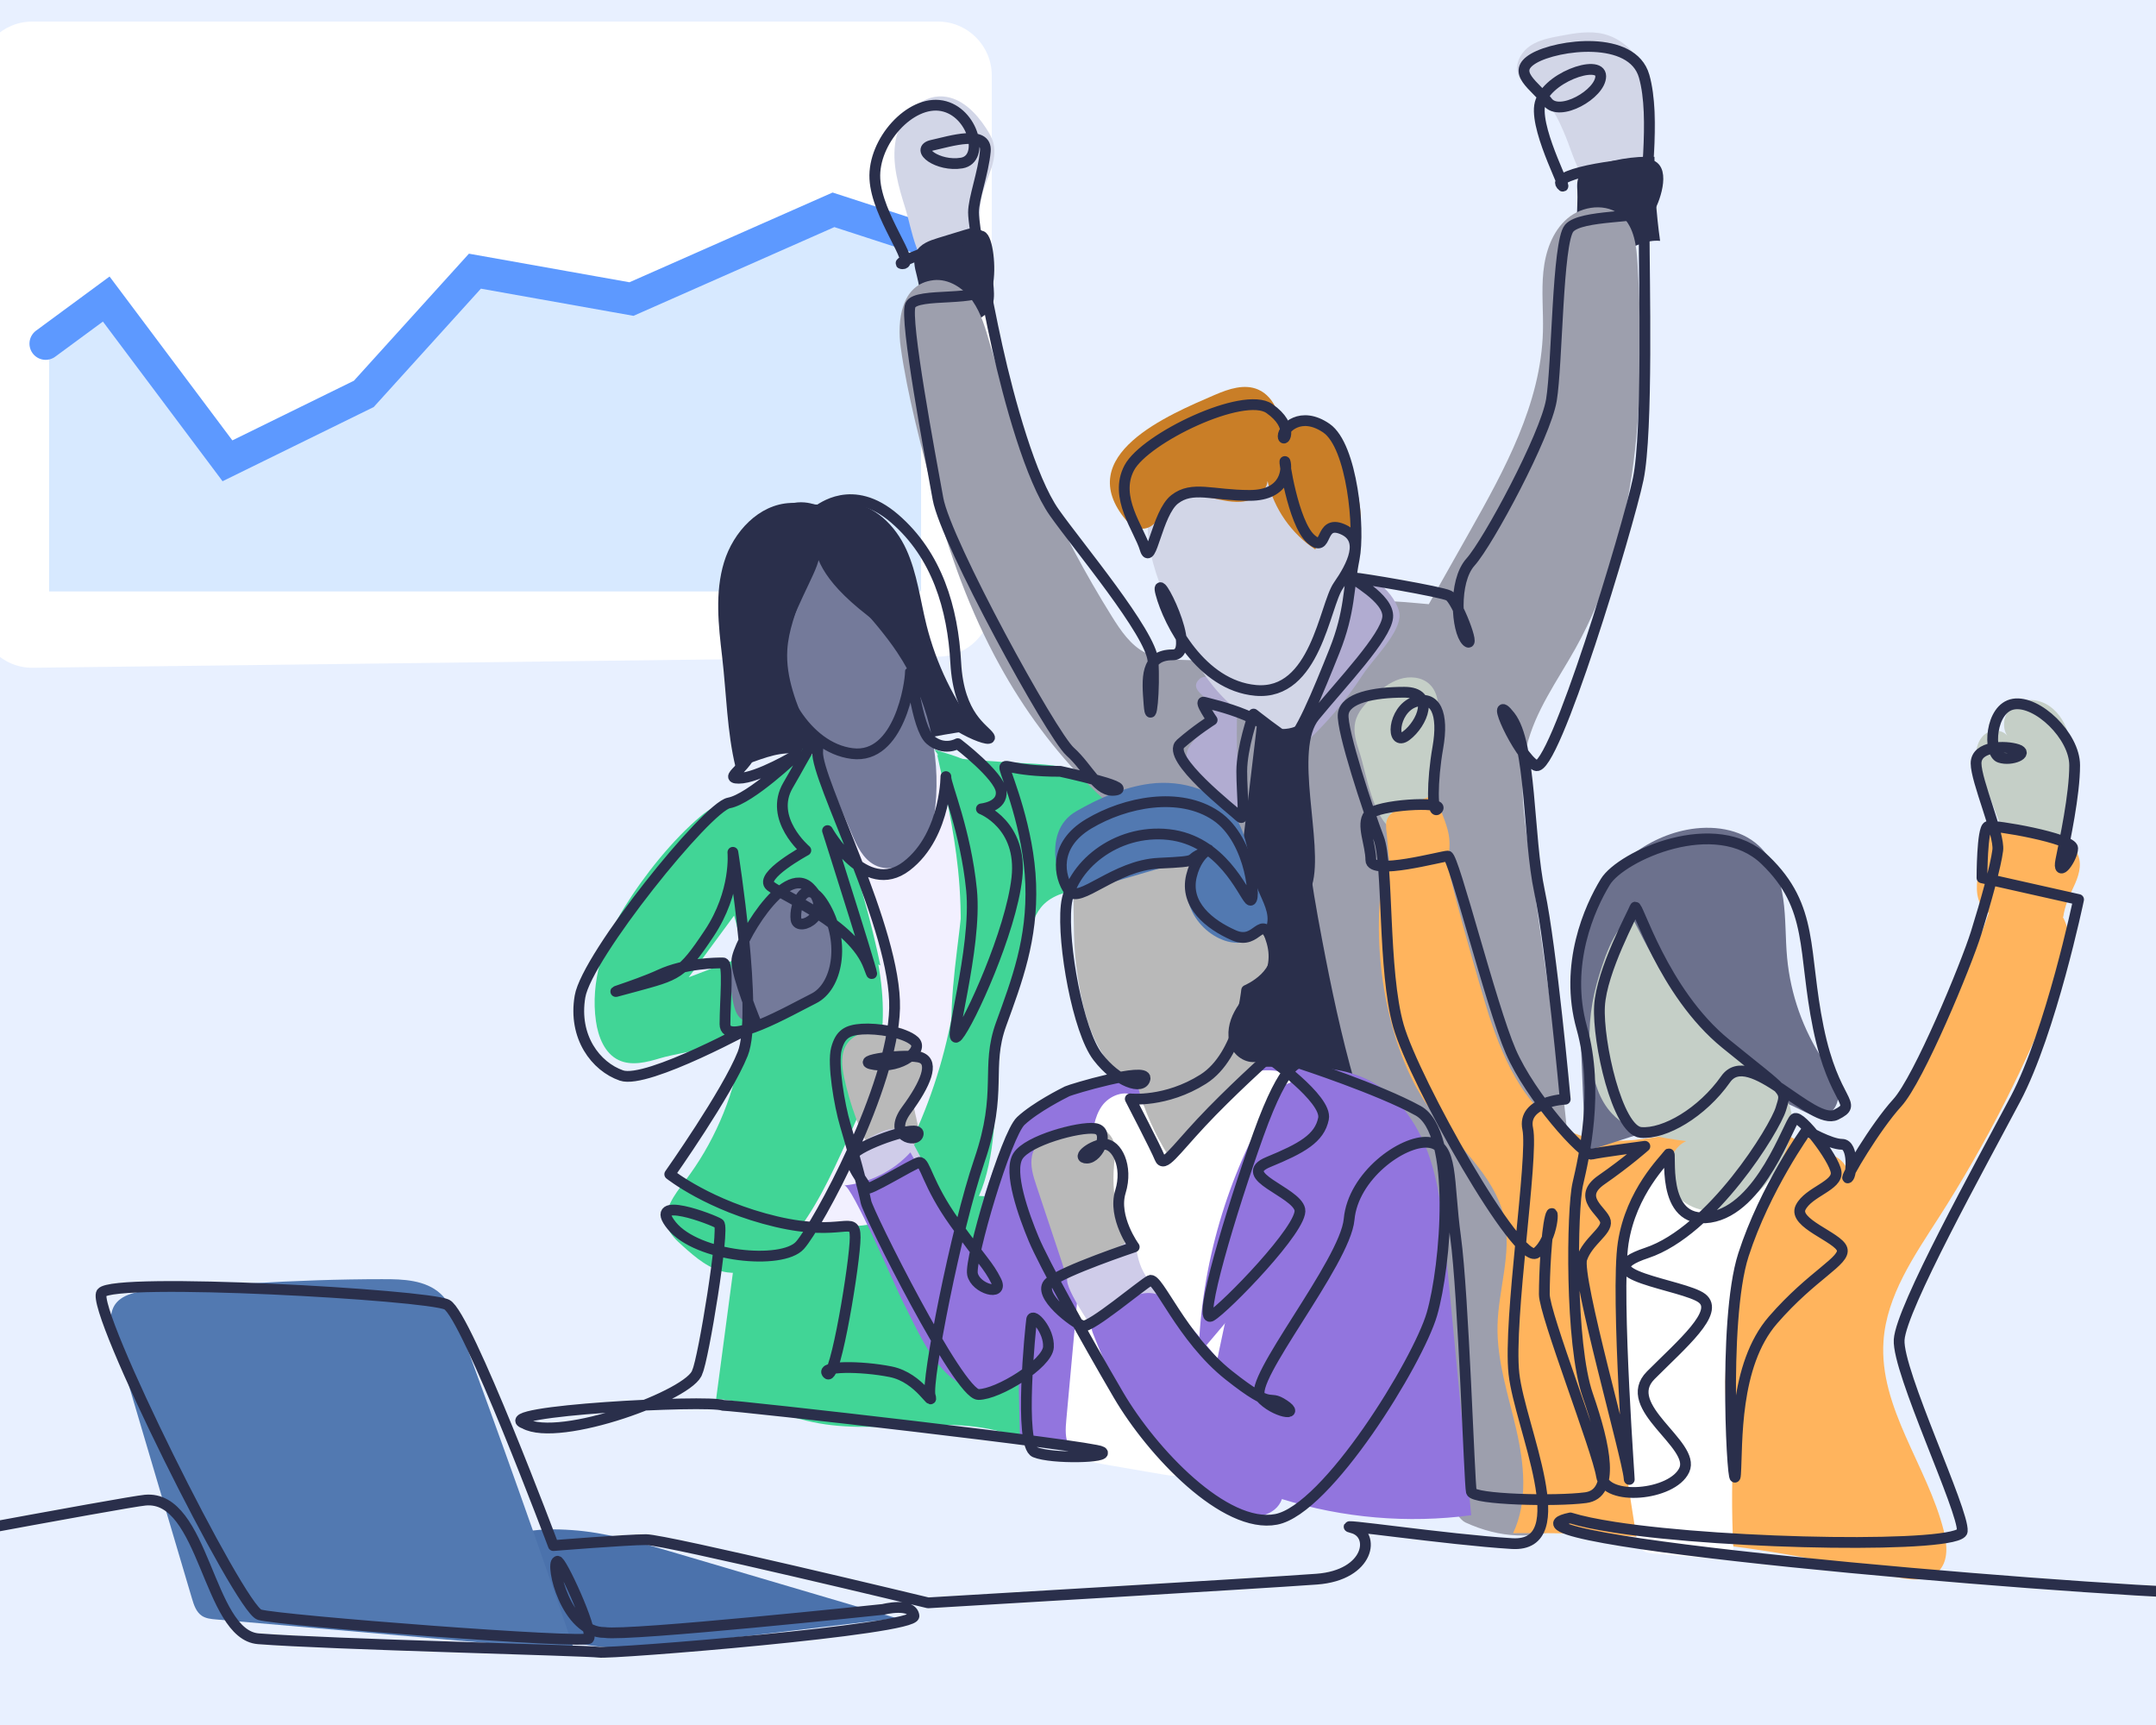 <svg width="200" height="160" viewBox="0 0 200 160" fill="none" xmlns="http://www.w3.org/2000/svg">
<g clip-path="url(#clip0_12335_52879)">
<rect width="200" height="160" fill="#E8F0FF"/>
<g filter="url(#filter0_d_12335_52879)">
<path d="M0 5C0 2.239 2.239 0 5 0H89C91.761 0 94 2.239 94 5V53.907C94 56.645 91.799 58.873 89.061 58.907L5.061 59.938C2.276 59.972 0 57.724 0 54.938V5Z" fill="white"/>
<path d="M6.558 52.857V29.708L12.185 25.593L22.969 40.511L36.098 34.338L46.648 23.278L61.184 25.593L80.174 17.619L87.442 20.191V52.857H6.558Z" fill="#D7E9FF"/>
<path d="M6.234 29.877L11.856 25.738L23.1 40.742L35.749 34.534L46.055 23.152L60.578 25.738L79.318 17.461L87.282 20.048" stroke="#5D99FF" stroke-width="3" stroke-linecap="round"/>
</g>
<path d="M66.989 60.917C66.645 57.992 66.308 54.968 67.164 52.151C68.02 49.334 70.403 46.76 73.343 46.652C74.233 46.619 75.117 46.809 76.007 46.802C76.905 46.796 77.797 46.59 78.693 46.641C81.108 46.778 83.071 48.764 84.075 50.968C85.079 53.172 85.359 55.625 85.945 57.975C86.843 61.566 88.488 64.968 90.743 67.9C90.401 67.457 84.936 68.69 84.159 68.796C81.863 69.108 79.567 69.462 77.264 69.734C75.822 69.904 74.412 69.795 72.974 69.881C71.277 69.983 69.845 70.792 68.239 71.171C67.44 67.908 67.383 64.266 66.989 60.918V60.917Z" fill="#2A2F4B"/>
<path d="M70.798 110.213C70.368 110.198 69.91 110.19 69.544 110.418C68.995 110.758 68.859 111.482 68.774 112.122C67.993 117.999 67.212 123.874 66.432 129.751C69.699 129.964 72.748 131.445 75.972 132.019C82.291 133.143 89.228 130.796 94.996 133.616C94.404 128.009 94.914 122.288 96.488 116.876C96.972 115.212 97.45 113.133 96.16 111.977C95.517 111.4 94.605 111.255 93.748 111.153C89.785 110.676 85.869 111.021 81.921 110.765C78.221 110.526 74.514 110.342 70.798 110.214V110.213Z" fill="#41D596"/>
<path d="M86.903 108.316C86.242 109.703 85.483 111.095 84.292 112.066C82.151 113.811 79.13 113.826 76.37 113.757C75.691 113.741 74.955 113.705 74.425 113.278C73.761 112.744 73.643 111.742 73.9 110.929C74.156 110.115 74.709 109.436 75.217 108.751C80.927 101.049 81.773 90.032 77.306 81.547C76.536 80.083 75.638 78.365 76.851 76.88C77.728 75.808 79.454 75.125 80.719 74.63C81.779 74.217 82.859 73.913 83.872 73.382C85.377 72.594 86.711 71.223 88.408 70.889C90.614 75.062 91.226 80.813 91.443 85.466C91.675 90.46 91.14 95.492 89.845 100.322C89.109 103.069 88.127 105.749 86.903 108.315V108.316Z" fill="#F2F0FF"/>
<path d="M57.91 84.175C55.968 87.322 54.758 91.064 55.283 94.725C55.488 96.16 56.081 97.703 57.388 98.327C58.587 98.899 60.002 98.526 61.275 98.144C63.323 97.529 68.559 97.032 69.412 95.068C70.084 93.517 69.188 90.433 68.726 88.806C67.948 89.093 64.668 90.36 63.89 90.647C65.292 88.74 66.694 86.833 68.096 84.926C70.542 93.245 68.788 102.689 63.518 109.571C62.562 110.82 61.428 112.313 61.934 113.804C62.177 114.521 62.763 115.058 63.326 115.563C64.539 116.652 65.854 117.788 67.467 118.018C69.763 118.345 71.887 116.732 73.374 114.95C75.602 112.28 77.074 109.074 78.52 105.909C79.796 103.118 81.083 100.287 81.613 97.264C82.751 90.761 80.287 84.226 77.865 78.085C76.728 75.197 75.589 72.31 74.452 69.423C74.657 69.943 70.32 72.705 69.796 73.031C68.294 73.963 66.41 74.517 65.059 75.652C62.368 77.911 59.749 81.196 57.911 84.175L57.91 84.175Z" fill="#41D596"/>
<path d="M74.397 78.748C74.473 79.459 73.721 79.956 73.053 80.208C72.386 80.459 71.594 80.74 71.392 81.425C71.189 82.109 71.703 82.782 72.2 83.294C74.858 86.026 78.111 88.174 81.666 89.545C80.94 86.078 80.019 82.651 78.909 79.288C77.86 76.109 76.825 72.299 75.007 69.483C73.87 70.578 71.909 72.401 71.684 74.08C71.44 75.899 72.733 78.056 74.396 78.748H74.397Z" fill="#41D596"/>
<path d="M96.079 70.851C98.235 71.008 100.581 71.247 102.137 72.749C103.684 74.243 104.036 76.611 104.032 78.668C104.029 80.687 102.86 81.709 100.921 82.238C99.489 82.629 97.897 82.826 96.837 83.867C96.017 84.671 95.678 85.833 95.37 86.94C94.445 90.27 93.182 93.75 92.74 97.174C92.205 101.317 92.554 105.608 91.31 109.596C90.752 111.384 89.8 113.161 88.19 114.118C86.579 115.075 84.211 114.906 83.141 113.368C82.488 112.428 82.428 111.179 82.694 110.066C82.96 108.953 83.519 107.937 84.034 106.915C88.108 98.847 89.808 89.597 88.868 80.606C88.493 77.021 87.711 73.494 86.931 69.975C87.027 70.412 95.468 70.806 96.081 70.851H96.079Z" fill="#41D596"/>
<path d="M93.204 78.308C94.832 80.405 94.323 83.394 93.735 85.984C92.82 90.009 91.675 94.394 88.326 96.799C87.993 92.165 88.984 87.55 89.348 82.918C89.713 78.286 89.356 73.325 86.685 69.525C88.804 70.228 90.4 70.414 91.415 72.452C92.141 73.908 91.703 74.068 91.661 75.524C91.626 76.735 92.51 77.415 93.203 78.308H93.204Z" fill="#41D596"/>
<path d="M73.034 60.291C72.878 62.857 73.905 65.33 74.91 67.695C76.271 70.895 77.633 74.095 78.994 77.295C79.481 78.44 80.048 79.673 81.155 80.237C82.525 80.936 84.289 80.288 85.272 79.105C86.256 77.922 86.609 76.339 86.767 74.808C87.282 69.822 86.005 64.669 83.219 60.502C82.165 58.923 80.909 57.499 79.683 56.055C78.858 55.083 77.447 52.346 76.26 51.938C74.711 51.405 74.753 53.955 74.391 55.067C73.835 56.778 73.143 58.474 73.033 60.29L73.034 60.291Z" fill="#747A9A"/>
<path d="M84.008 19.402C83.354 17.319 82.694 15.133 83.09 12.987C83.487 10.84 85.319 8.789 87.495 8.95C89.202 9.076 90.54 10.462 91.477 11.896C91.757 12.326 92.022 12.775 92.151 13.272C92.594 14.966 91.408 16.615 91.046 18.328C90.81 19.45 90.933 20.613 90.891 21.759C90.82 23.676 89.539 26.489 87.12 25.607C85.037 24.848 84.564 21.174 84.008 19.402Z" fill="#D2D6E7"/>
<path d="M145.033 12.175C144.611 11.213 144.171 10.226 143.424 9.488C142.475 8.551 140.998 7.936 140.762 6.623C140.593 5.684 141.194 4.742 141.993 4.221C142.791 3.7 143.755 3.513 144.692 3.336C146.047 3.08 147.453 2.826 148.79 3.16C150.859 3.678 152.376 5.554 153.031 7.586C153.686 9.618 153.618 11.805 153.49 13.937C153.434 14.858 153.352 15.83 152.823 16.586C152.238 17.424 151.192 17.842 150.173 17.907C146.568 18.14 146.252 14.95 145.034 12.176L145.033 12.175Z" fill="#D2D6E7"/>
<path d="M85.035 25.519C84.845 24.807 84.661 24.019 84.99 23.359C85.358 22.622 86.227 22.315 87.014 22.074C87.831 21.824 88.648 21.573 89.466 21.324C89.958 21.173 90.526 21.033 90.955 21.315C91.32 21.555 91.452 22.018 91.548 22.444C91.865 23.851 92.077 25.283 92.182 26.722C92.229 27.381 92.243 28.089 91.892 28.649C91.195 29.76 88.384 30.809 87.133 30.27C85.578 29.601 85.412 26.924 85.035 25.519Z" fill="#2A2F4B"/>
<path d="M146.322 17.702C146.292 17.206 146.271 16.669 146.547 16.256C146.788 15.894 147.207 15.7 147.611 15.542C149.472 14.817 151.481 14.474 153.476 14.543C153.459 17.15 153.634 19.759 153.997 22.341C152.708 22.215 151.503 22.904 150.316 23.421C149.239 23.89 147.307 24.471 146.652 23.252C146.009 22.054 146.406 19.087 146.322 17.701V17.702Z" fill="#2A2F4B"/>
<path d="M126.321 65.447C128.461 78.23 130.601 91.015 132.742 103.798C132.801 104.15 132.853 104.537 132.668 104.842C132.347 105.368 131.575 105.303 130.973 105.172C126.205 104.131 121.438 103.089 116.671 102.048C115.528 101.799 114.291 101.493 113.567 100.573C112.985 99.833 112.858 98.844 112.763 97.906C112.034 90.656 112.048 83.332 112.801 76.085C113.072 73.479 112.879 68.551 114.616 66.433C115.936 64.824 118.605 65.15 120.34 64.185C121.588 63.49 122.607 61.907 124.229 62.242C125.719 62.549 126.105 64.154 126.321 65.447Z" fill="#2A2F4B"/>
<path d="M86.588 25.987C88.013 25.825 89.387 26.727 90.21 27.902C91.034 29.076 91.42 30.493 91.821 31.872C94.413 40.78 98.237 49.328 103.152 57.194C103.97 58.503 104.88 59.851 106.255 60.55C107.83 61.352 109.699 61.152 111.461 61.276C113.46 61.416 115.673 62.216 116.422 64.077C116.84 65.117 116.714 66.285 116.582 67.398C116.104 71.416 115.626 75.433 115.148 79.45C115.08 80.017 114.979 80.647 114.525 80.994C113.93 81.448 113.079 81.174 112.399 80.862C103.943 76.988 97.231 69.87 92.741 61.717C89.992 56.727 88.023 51.338 86.604 45.828C85.469 41.417 84.181 36.707 83.551 32.196C83.221 29.84 83.551 26.334 86.588 25.989V25.987Z" fill="#9D9FAD"/>
<path d="M132.541 56.042C133.791 53.826 135.04 51.609 136.289 49.394C139.575 43.566 142.949 37.435 143.129 30.746C143.179 28.9 142.982 27.046 143.168 25.209C143.353 23.371 143.985 21.483 145.383 20.278C146.78 19.072 149.07 18.797 150.441 20.033C151.615 21.09 151.807 22.834 151.903 24.413C152.649 36.629 152.105 49.471 146.141 60.154C144.485 63.121 142.405 65.94 141.62 69.248C140.902 72.272 141.334 75.437 141.769 78.514C142.801 85.815 143.834 93.115 144.866 100.416C145.423 104.361 149.034 139.997 145.374 141.562C142.392 142.836 139.113 142.675 135.95 141.219C132.155 139.471 126.842 104.497 125.687 100.477C124.423 96.081 123.484 91.599 122.632 87.104C121.611 81.718 120.712 76.257 120.984 70.781C121.18 66.832 122.018 62.862 123.771 59.301C124.419 57.985 125.051 56.333 126.573 55.972C128.35 55.55 130.737 55.901 132.542 56.041L132.541 56.042Z" fill="#9D9FAD"/>
<path d="M120.661 69.302C121.383 68.654 121.817 66.661 122.17 65.757C122.672 64.469 123.133 63.163 123.55 61.845C123.968 60.526 124.342 59.194 124.672 57.85C124.858 57.095 125.005 54.271 125.559 53.832C127.18 52.544 130 55.748 129.826 57.263C129.627 58.993 127.356 61.142 126.428 62.568C124.811 65.051 122.869 67.325 120.661 69.302Z" fill="#B1ACD1"/>
<path d="M112.481 65.64C112.744 66.471 112.136 67.311 111.509 67.916C110.883 68.521 110.149 69.157 110.074 70.025C109.983 71.094 110.924 71.936 111.776 72.586L115.519 75.447C114.544 71.583 114.688 67.536 114.839 63.554C114.868 62.754 111.804 62.493 111.307 62.943C110.136 64.006 112.157 64.612 112.481 65.641V65.64Z" fill="#B1ACD1"/>
<path d="M121.391 44.425C121.655 45.406 122.072 46.441 122.952 46.947C123.576 47.306 124.361 47.348 124.934 47.787C125.877 48.51 125.831 49.925 125.667 51.103C125.077 55.323 124.133 59.494 122.849 63.557C122.388 65.014 121.769 66.594 120.406 67.283C118.951 68.018 117.166 67.45 115.787 66.579C111.734 64.022 109.685 59.303 107.865 54.867C106.135 50.648 104.909 44.122 111.145 44.008C113.376 43.967 115.371 43.778 116.969 42.047C119.28 39.545 120.684 41.8 121.391 44.427V44.425Z" fill="#D2D6E7"/>
<path d="M112.721 36.614C113.991 36.065 115.452 35.579 116.718 36.135C118.317 36.837 118.827 38.815 119.143 40.534C119.585 39.585 120.859 39.255 121.85 39.589C122.842 39.923 123.586 40.753 124.168 41.624C125.701 43.917 126.432 46.738 126.203 49.488C124.761 48.593 122.578 49.357 122.009 50.958C119.803 49.511 118.184 47.191 117.585 44.618C117.447 45.736 116.256 46.455 115.134 46.541C114.012 46.627 112.913 46.26 111.803 46.073C110.694 45.886 109.441 45.919 108.594 46.66C107.766 47.386 107.406 48.716 106.34 48.994C105.66 49.17 104.933 48.806 104.479 48.269C99.368 42.217 108.421 38.471 112.719 36.613L112.721 36.614Z" fill="#C97E27"/>
<path d="M78.308 99.955C78.077 98.894 77.961 97.693 78.584 96.804C79.257 95.841 80.545 95.579 81.705 95.393C82.469 95.27 83.3 95.159 83.979 95.531C84.658 95.903 84.975 96.979 84.364 97.454C85.318 97.075 86.51 98.025 86.354 99.041C86.207 100.003 85.178 100.591 84.858 101.509C84.452 102.671 85.288 103.923 85.156 105.146C84.963 106.922 82.545 109.022 81.224 107.261C79.802 105.364 78.804 102.238 78.308 99.955Z" fill="#B9B9B9"/>
<path d="M79.853 108.672C79.577 108.224 79.291 107.74 79.312 107.215C79.352 106.266 80.321 105.672 81.17 105.253C82.005 104.84 83.025 104.432 83.818 104.92C84.232 105.174 84.479 105.622 84.709 106.049C85.586 107.683 86.464 109.317 87.341 110.95C87.591 111.416 87.847 111.9 87.887 112.428C87.948 113.262 87.443 114.056 86.779 114.563C83.293 117.221 81.338 111.081 79.852 108.672H79.853Z" fill="#CFCCE9"/>
<path d="M78.319 109.955C80.645 109.73 82.875 108.615 84.452 106.888C86.07 109.872 88.021 112.674 90.259 115.225C91.339 110.301 92.739 104.89 96.93 102.097C98.736 100.892 100.886 100.32 103.021 99.925C108.283 98.952 113.669 98.946 119.019 98.943C121.681 98.941 124.45 98.964 126.844 100.128C129.548 101.443 131.423 104.083 132.46 106.908C133.496 109.733 133.794 112.766 134.083 115.763C134.881 124.023 135.679 132.283 136.477 140.543C130.608 141.323 124.57 140.807 118.917 139.043C118.373 140.623 116.206 141.036 114.657 140.411C113.109 139.785 111.958 138.478 110.639 137.452C106.234 134.025 100.199 133.872 94.621 133.867C94.572 131.623 94.525 129.377 94.476 127.133C93.506 129.162 90.47 129.35 88.624 128.066C86.356 126.487 84.925 123.02 83.684 120.602C83.143 119.548 79.004 109.889 78.32 109.955H78.319Z" fill="#9275DE"/>
<path d="M114.242 100.142C115.983 99.228 118.154 98.907 119.907 99.798C116.228 110.946 113.402 122.376 111.463 133.955C111.293 134.971 111.039 136.125 110.141 136.629C109.462 137.011 108.623 136.889 107.855 136.757C106.059 136.448 104.262 136.139 102.466 135.83C101.224 135.616 99.821 135.294 99.2 134.196C98.773 133.442 98.84 132.518 98.919 131.656C99.699 123.139 100.478 114.622 101.258 106.105C101.37 104.885 101.504 103.603 102.206 102.602C102.91 101.6 104.387 101.032 105.393 101.727C106.726 102.649 107.039 105.717 109.28 104.531C110.053 104.121 110.665 102.953 111.292 102.344C112.17 101.493 113.157 100.712 114.242 100.141V100.142Z" fill="white"/>
<path d="M121.654 112.439C121.515 113.412 120.854 114.218 120.219 114.968L111.182 125.638C111.432 117.318 113.841 109.072 118.113 101.93C118.457 101.353 118.855 100.748 119.479 100.499C120.332 100.16 121.335 100.636 121.892 101.366C122.448 102.096 122.662 103.025 122.862 103.922L118.271 107.09C117.776 107.431 117.236 107.849 117.178 108.448C116.936 110.96 122.155 108.911 121.653 112.439H121.654Z" fill="#9275DE"/>
<path d="M96.144 109.985C95.845 109.087 95.543 108.138 95.735 107.212C95.929 106.279 96.62 105.499 97.454 105.04C98.288 104.581 99.255 104.412 100.206 104.38C101.322 104.341 102.61 104.587 103.158 105.56C103.565 106.284 103.429 107.175 103.351 108.001C103.194 109.692 103.342 111.412 103.786 113.051C104.095 114.188 104.549 115.329 104.436 116.502C104.328 117.619 103.672 118.67 102.717 119.257C101.993 119.702 100.591 120.089 99.77 119.656C98.922 119.208 98.806 117.977 98.507 117.081C97.72 114.715 96.932 112.349 96.143 109.983L96.144 109.985Z" fill="#B9B9B9"/>
<path d="M99.097 118.517L104.191 115.405C104.339 115.315 104.494 115.222 104.666 115.213C105.214 115.184 105.42 115.903 105.526 116.443C105.736 117.51 106.266 118.511 107.028 119.285C107.405 119.669 107.862 120.038 107.967 120.566C108.133 121.392 107.371 122.085 106.691 122.584C105.911 123.156 104.64 124.546 103.715 124.768C102.774 124.993 102.288 124.3 101.625 123.537C101.264 123.121 98.422 118.935 99.096 118.518L99.097 118.517Z" fill="#CFCCE9"/>
<path d="M107.431 120.089C108.179 120.364 108.728 120.999 109.243 121.61C111.801 124.645 114.36 127.679 116.918 130.714C117.418 131.307 117.928 131.915 118.206 132.64C118.983 134.663 117.585 137.083 115.564 137.858C113.542 138.634 111.189 138.018 109.434 136.75C107.679 135.482 106.424 133.645 105.32 131.782C103.796 129.209 102.485 126.509 101.405 123.72C101.309 123.472 101.213 123.2 101.291 122.945C101.494 122.279 102.251 122.52 102.709 122.281C103.391 121.923 103.296 121.68 103.747 121.224C104.642 120.318 106.11 119.6 107.43 120.088L107.431 120.089Z" fill="#9275DE"/>
<path d="M100.453 93.124C101.155 96.154 102.594 99.398 105.487 100.529C106.11 102.927 107.116 105.225 108.455 107.308C110.92 104.003 113.781 100.996 116.957 98.37C115.985 98.802 114.768 98.218 114.274 97.273C113.78 96.329 113.901 95.159 114.336 94.186C114.772 93.214 115.485 92.398 116.188 91.6C117.398 90.946 117.858 89.368 117.622 88.012C117.387 86.656 116.606 85.466 115.843 84.322C114.4 82.156 112.879 79.915 110.632 78.606C107.899 77.014 102.538 76.908 100.413 79.76C99.348 81.19 99.611 84.142 99.614 85.84C99.62 88.289 99.9 90.739 100.454 93.125L100.453 93.124Z" fill="#B9B9B9"/>
<path d="M106.634 72.696C109.675 72.291 113.115 73.31 114.697 75.941C115.898 77.936 115.839 80.445 116.722 82.6C117.146 83.634 117.802 84.708 117.515 85.789C117.114 87.3 115.084 87.757 113.609 87.246C112.146 86.738 110.933 85.551 110.393 84.098C109.852 82.645 109.995 80.953 110.77 79.61C107.771 80.487 104.772 81.363 101.773 82.239C101.256 82.391 100.723 82.543 100.187 82.484C98.99 82.352 98.13 81.167 97.958 79.975C97.674 78.002 98.164 76.203 99.852 75.238C101.937 74.044 104.237 73.016 106.635 72.696H106.634Z" fill="#5279B1"/>
<path d="M126.109 69.769C125.811 68.863 125.509 67.902 125.718 66.972C125.934 66.013 126.655 65.258 127.381 64.596C128.112 63.928 128.905 63.286 129.849 62.986C130.792 62.686 131.921 62.793 132.631 63.483C133.5 64.326 133.49 65.7 133.422 66.91C133.3 69.057 133.178 71.203 133.056 73.35C132.95 75.218 131.776 78.482 129.292 77.043C127.303 75.891 126.758 71.74 126.109 69.77V69.769Z" fill="#C5CFC7"/>
<path d="M128.632 77.257C128.572 76.797 128.516 76.306 128.722 75.891C128.974 75.383 129.543 75.131 130.068 74.919C131.088 74.504 132.109 74.09 133.129 73.677C133.467 74.794 133.991 75.851 134.294 76.979C134.875 79.129 133.995 82.024 131.594 82.712C128.665 83.552 128.864 79.047 128.631 77.258L128.632 77.257Z" fill="#FFB45D"/>
<path d="M184.033 72.548C183.712 71.809 183.387 71.054 183.324 70.251C183.262 69.447 183.509 68.574 184.149 68.086C184.789 67.598 185.851 67.663 186.279 68.346C185.604 67.488 185.885 66.107 186.749 65.441C187.613 64.775 188.881 64.79 189.835 65.318C190.788 65.845 191.447 66.809 191.796 67.843C192.145 68.876 192.216 69.982 192.225 71.073C192.246 73.739 191.915 76.406 191.241 78.984C191.14 79.372 191.002 79.796 190.654 79.994C189.372 80.72 186.831 79.485 186.297 78.309C185.465 76.474 184.847 74.427 184.033 72.548Z" fill="#C5CFC7"/>
<path d="M184.346 77.819C184.442 77.419 184.57 76.976 184.927 76.775C185.197 76.623 185.528 76.653 185.834 76.692C187.128 76.853 188.413 77.081 189.683 77.377C190.935 77.669 192.34 78.171 192.794 79.376C193.147 80.312 192.788 81.359 192.358 82.263C191.921 83.183 191.542 84.043 191.394 85.049C189.7 85.242 186.19 85.667 184.617 84.771C182.287 83.445 183.881 79.754 184.346 77.819H184.346Z" fill="#FFB45D"/>
<path d="M138.127 94.193C139.581 98.604 141.718 103.381 146.025 105.109C149.608 106.546 153.629 105.438 157.431 104.774C161.233 104.111 165.733 104.159 168.225 107.11C169.482 106.583 171.112 107.402 171.442 108.724C177.634 100.732 182.381 91.622 185.387 81.967C187.8 82.439 190.571 83.186 191.551 85.444C192.315 87.206 191.667 89.233 190.974 91.024C188.019 98.668 184.291 106.012 179.865 112.908C177.572 116.479 175.01 120.161 174.722 124.397C174.299 130.587 178.789 135.962 180.312 141.976C180.631 143.237 180.763 144.734 179.878 145.688C178.811 146.839 176.954 146.534 175.429 146.165C163.967 143.385 152.155 142.067 140.362 142.207C141.757 139.246 141.387 135.766 140.653 132.576C139.919 129.385 138.843 126.212 138.917 122.939C138.992 119.607 140.257 116.268 139.552 113.011C138.644 108.816 134.798 106.019 132.375 102.478C128.616 96.984 127.247 88.169 128.201 81.68C128.271 81.202 128.353 80.697 128.663 80.328C129.002 79.924 129.542 79.763 130.05 79.622C131.397 79.249 132.744 78.876 134.091 78.503C133.521 78.66 137.724 92.975 138.126 94.194L138.127 94.193Z" fill="#FFB45D"/>
<path d="M160.86 144.731C158.411 144.525 155.963 144.317 153.514 144.11C153.107 144.076 152.675 144.032 152.357 143.776C151.961 143.458 151.856 142.908 151.777 142.406C150.927 136.976 150.077 131.547 149.226 126.117C148.738 123 148.248 119.837 148.587 116.7C148.925 113.561 150.193 110.396 152.655 108.425C153.443 107.794 154.529 107.287 155.43 107.74C156.364 108.21 156.619 109.473 157.47 110.08C158.396 110.74 159.699 110.409 160.683 109.841C161.802 109.196 165.767 106.592 165.732 109.502C165.72 110.522 164.825 111.996 164.526 112.983C164.102 114.385 163.712 115.798 163.357 117.22C161.925 122.954 161.059 128.83 160.778 134.735C160.62 138.066 160.646 141.405 160.86 144.732V144.731Z" fill="white"/>
<path d="M146.98 110.253C147.502 111.229 148.331 112.039 149.319 112.537C147.644 113.302 146.621 115.094 146.296 116.908C145.97 118.722 146.233 120.585 146.497 122.41C147.308 128.019 148.165 133.768 150.896 138.733C150.764 134.614 150.631 130.495 150.5 126.375C150.39 122.982 150.284 119.563 150.832 116.212C151.38 112.862 152.635 109.545 154.936 107.051C154.764 106.855 154.591 106.66 154.42 106.465C152.94 106.829 151.071 106.987 149.721 107.714C149.295 107.944 146.939 110.212 146.981 110.254L146.98 110.253Z" fill="#FFB45D"/>
<path d="M169.935 116.516C164.273 121.324 160.951 128.776 161.156 136.206C159.746 131.571 159.779 126.578 160.716 121.824C161.653 117.072 163.467 112.533 165.569 108.168C166.173 106.913 167.041 105.501 168.43 105.407C168.776 106.269 170.256 108.617 169.791 109.524C169.442 110.208 168.229 110.198 167.656 110.636C165.111 112.585 168.875 117.398 169.934 116.515L169.935 116.516Z" fill="#FFB45D"/>
<path d="M147.064 106.746C146.888 102.541 146.714 98.338 146.538 94.134C146.406 90.98 146.289 87.734 147.362 84.766C148.782 80.836 152.361 77.769 156.458 76.968C158.785 76.514 161.406 76.832 163.15 78.438C164.505 79.686 165.155 81.537 165.418 83.36C165.682 85.183 165.61 87.04 165.784 88.874C166.104 92.242 167.265 95.525 169.133 98.343C169.661 99.139 170.257 99.928 170.474 100.859C170.691 101.791 170.398 102.928 169.538 103.344C168.203 103.99 166.816 102.586 165.372 102.252C163.784 101.883 162.237 102.848 160.741 103.5C158.429 104.509 156.107 104.3 153.71 104.796C151.463 105.261 149.298 106.194 147.063 106.744L147.064 106.746Z" fill="#6C718D"/>
<path d="M147.606 98.585C147.839 100.291 148.353 102.031 149.53 103.286C151.241 105.112 153.935 105.528 156.416 105.839C154.639 106.676 154.309 109.37 155.57 110.878C156.831 112.385 159.153 112.688 160.974 111.952C162.796 111.216 164.159 109.633 165.103 107.909C166.07 106.143 166.663 103.972 165.854 102.129C165.072 100.348 163.223 99.343 161.602 98.27C156.48 94.88 154.081 90.338 151.395 85.07C149.686 85.906 148.613 89.464 148.124 91.221C147.461 93.608 147.271 96.13 147.607 98.586L147.606 98.585Z" fill="#C5CFC7"/>
<path d="M53.059 141.921C56.195 142.138 59.239 143.033 62.255 143.922C69.235 145.982 76.215 148.041 83.195 150.1C76.833 150.855 70.472 151.608 64.111 152.363C60.304 152.815 56.372 153.256 52.695 152.169C49.831 151.322 46.26 148.939 45.688 145.749C44.96 141.683 50.288 141.73 53.059 141.921Z" fill="#4B72AC"/>
<path d="M35.532 118.648C37.406 118.639 39.468 118.724 40.854 119.987C41.758 120.81 42.214 122.003 42.64 123.149C46.324 133.088 49.875 143.077 53.293 153.111C42.205 152.144 31.116 151.176 20.029 150.209C19.579 150.17 19.107 150.123 18.73 149.875C18.199 149.524 17.983 148.864 17.803 148.254C15.659 141.009 13.515 133.765 11.37 126.52C10.666 124.141 8.981 121.014 12.172 119.999C15.437 118.96 19.786 119.247 23.199 119.042C27.303 118.796 31.419 118.647 35.531 118.647L35.532 118.648Z" fill="#5279B1"/>
<path d="M68.551 87.184C69.507 84.992 71.341 83.199 73.553 82.295C73.963 82.128 74.403 81.987 74.843 82.042C75.471 82.12 75.996 82.593 76.301 83.149C76.607 83.704 76.73 84.339 76.85 84.963C77.285 87.24 77.666 89.8 76.348 91.707C75.134 93.464 72.87 94.083 70.793 94.579C68.766 95.062 68.287 94.495 67.941 92.627C67.604 90.806 67.81 88.883 68.551 87.184Z" fill="#747A9A"/>
<path d="M205.61 147.855C189.702 147.346 136.311 142.741 145.672 140.793C146.7 141.111 148.101 141.399 149.756 141.655C160.471 143.311 181.869 143.613 182.028 142.028C182.211 140.197 175.992 127.196 176.175 124.267C176.358 121.337 183.673 108.154 186.966 101.928C190.258 95.703 192.818 83.435 192.818 83.435L183.857 81.421C183.857 81.421 183.857 76.843 184.407 76.66C184.955 76.477 192.271 77.759 192.271 78.674C192.271 79.59 190.807 81.604 191.174 79.773C191.54 77.942 192.454 73.73 192.454 70.985C192.454 68.239 188.98 64.942 186.785 65.308C184.59 65.674 184.408 69.885 185.504 70.252C186.602 70.618 188.247 69.885 187.15 69.519C186.052 69.153 183.309 69.153 183.309 70.802C183.309 72.45 185.504 77.392 185.321 78.858C185.138 80.323 184.224 83.618 183.309 86.548C182.395 89.478 178.006 100.097 175.994 102.294C173.982 104.492 171.056 109.436 171.422 109.252C171.788 109.069 171.971 106.139 170.873 106.139C169.774 106.139 167.581 104.857 167.581 104.857C167.581 104.857 163.741 110.167 161.729 116.392C159.717 122.617 160.814 139.463 160.997 136.716C161.18 133.97 160.814 126.646 164.473 122.434C168.13 118.223 171.239 116.941 170.874 115.843C170.508 114.744 166.302 113.462 167.034 111.998C167.765 110.533 170.508 109.984 170.325 108.702C170.142 107.42 167.034 103.392 166.485 103.757C165.936 104.124 163.375 112.18 158.62 112.912C153.865 113.646 155.146 106.505 154.78 107.053C154.414 107.603 151.305 110.533 150.574 115.293C149.842 120.054 151.305 139.097 151.122 137.083C150.939 135.069 146.184 118.406 146.733 116.759C147.282 115.111 149.111 114.195 148.928 113.279C148.745 112.364 146.184 111.082 148.562 109.434C150.939 107.786 152.586 106.321 152.586 106.321C152.586 106.321 148.38 106.87 147.648 107.053C146.916 107.236 141.978 101.743 140.149 97.531C138.32 93.32 134.846 79.405 134.297 79.405C133.748 79.405 127.165 81.236 127.165 79.771C127.165 78.307 126.25 76.475 126.982 75.56C127.713 74.645 133.931 74.278 133.382 75.01C132.833 75.743 132.833 72.447 133.382 69.334C133.931 66.221 133.199 64.39 131.187 65.122C129.176 65.856 128.993 69.334 130.456 68.236C131.919 67.137 133.199 64.208 130.273 64.208C127.347 64.208 124.786 64.758 124.604 66.222C124.421 67.686 126.982 75.377 127.896 77.757C128.81 80.138 128.262 90.025 129.725 95.152C131.187 100.28 140.881 117.491 142.526 116.209C144.172 114.928 144.172 111.448 143.807 112.912C143.441 114.378 143.258 118.223 143.258 120.054C143.258 121.885 148.196 134.519 148.561 136.9C148.927 139.28 155.145 138.731 156.242 136.35C157.34 133.97 150.208 130.491 153.133 127.561C156.059 124.632 159.534 121.702 157.888 120.421C156.242 119.139 146.732 118.223 152.767 116.209C158.802 114.195 164.654 104.674 165.203 102.843C165.752 101.012 165.935 101.561 160.082 96.8C154.23 92.039 151.852 83.617 151.669 84.165C151.486 84.715 148.56 90.025 148.378 93.32C148.195 96.617 150.024 104.856 152.218 105.04C154.413 105.222 157.887 103.209 160.082 100.096C162.277 96.982 168.13 104.49 170.324 103.392C172.518 102.293 170.14 102.475 168.678 95.335C167.215 88.193 168.312 84.165 163.74 79.771C159.168 75.377 150.389 79.405 148.926 81.786C147.464 84.165 145.086 89.476 146.731 95.335C148.377 101.194 146.914 107.419 146.365 109.799C145.817 112.18 145.634 124.632 147.28 129.392C148.925 134.153 149.84 138.547 147.096 138.914C144.353 139.28 136.672 139.097 136.489 138.364C136.306 137.631 135.758 120.054 135.026 114.743C134.295 109.434 134.843 106.138 132.465 105.955C130.088 105.772 125.516 109.068 125.15 113.096C124.784 117.124 115.64 128.111 116.92 129.576C118.201 131.041 120.761 131.407 119.115 130.308C117.47 129.209 118.384 131.041 113.994 127.561C109.605 124.082 107.41 118.406 106.679 118.772C105.948 119.138 101.192 123.166 100.461 122.983C99.73 122.8 96.072 120.053 97.352 118.955C98.632 117.857 105.216 115.659 105.216 115.659C105.216 115.659 103.204 112.912 103.936 110.532C104.667 108.152 103.57 106.137 102.473 106.137C101.376 106.137 99.73 107.419 100.827 107.419C101.925 107.419 103.021 104.855 101.559 104.672C100.096 104.489 95.341 105.771 94.427 107.235C93.512 108.7 94.976 112.729 95.889 114.926C96.805 117.123 100.644 124.081 103.754 129.391C106.863 134.701 113.63 141.843 118.384 140.926C123.139 140.011 131.552 126.278 132.832 121.884C134.113 117.489 135.21 105.039 131.552 103.024C127.894 101.01 120.579 98.63 120.579 98.63C120.579 98.63 119.298 98.08 116.739 105.221C114.178 112.363 111.07 122.799 112.349 122.067C113.63 121.334 120.945 113.827 120.579 112.179C120.213 110.532 114.543 109.066 117.653 107.785C120.762 106.504 122.408 105.588 122.774 103.757C123.139 101.926 117.653 98.08 117.653 98.08C117.653 98.08 113.995 101.377 111.435 104.122C108.875 106.869 107.96 108.333 107.594 107.419C107.229 106.503 104.851 101.926 104.851 101.926C104.851 101.926 108.142 102.291 111.618 100.095C115.093 97.897 115.642 91.854 115.642 91.854C115.642 91.854 119.306 90.325 118.117 87.394C116.928 84.464 116.745 87.761 114.457 86.753C112.17 85.745 109.883 83.914 110.523 81.257C111.164 78.6 113.084 78.509 111.529 79.15C109.974 79.792 111.621 79.883 107.504 80.067C103.386 80.25 100.093 83.914 99.179 82.631C98.264 81.349 97.624 78.417 101.008 76.403C104.393 74.388 109.425 73.381 112.81 75.67C116.195 77.96 116.561 84.096 115.92 83.456C115.279 82.814 113.358 77.96 108.418 77.41C103.478 76.86 99.269 80.432 98.903 84.005C98.537 87.577 100.001 95.637 101.83 98.019C103.66 100.4 106.039 101.133 106.222 100.034C106.405 98.935 99.361 101.042 98.995 101.224C98.629 101.407 96.068 102.69 94.695 103.972C93.323 105.254 89.938 116.795 90.211 118.169C90.486 119.543 93.138 120.276 92.407 118.81C91.676 117.345 91.127 116.978 88.565 113.406C86.003 109.834 85.82 107.727 85.271 107.819C84.722 107.91 80.331 110.658 80.331 110.201C80.331 109.743 78.319 107.819 79.324 106.903C80.331 105.988 85.271 104.248 85.18 105.163C85.088 106.079 82.253 105.438 84.082 102.964C85.912 100.491 86.644 98.567 85.454 98.11C84.265 97.652 78.685 98.385 81.155 98.752C83.626 99.118 85.729 97.378 84.814 96.553C83.899 95.728 81.338 95.362 79.966 95.454C78.594 95.546 77.953 95.913 77.587 97.286C77.221 98.66 77.862 102.507 78.411 104.339C78.96 106.171 80.149 110.475 80.332 111.484C80.515 112.492 88.932 129.345 90.761 129.345C92.591 129.345 97.165 126.506 97.257 124.948C97.348 123.391 95.793 121.742 95.701 122.383C95.61 123.024 94.464 134.054 96.019 134.695C97.574 135.336 103.02 135.205 102.197 134.656C101.375 134.106 68.348 130.351 67.067 130.351C65.726 129.806 45.408 130.863 48.648 132.03C51.879 133.849 64.207 129.341 64.688 127.236C65.238 126.137 67.25 113.863 66.701 113.497C66.152 113.13 59.931 110.749 62.31 113.68C64.689 116.612 72.557 117.344 74.203 115.512C75.85 113.68 82.803 100.857 82.986 93.529C83.169 86.201 75.667 72.279 75.85 69.714C76.033 67.149 74.936 69.714 73.106 72.828C71.276 75.942 74.752 78.874 74.752 78.874C74.752 78.874 70.361 81.255 71.459 82.171C72.557 83.087 79.144 85.651 80.608 89.682C82.071 93.712 76.765 77.042 76.765 77.042C76.765 77.042 80.242 83.271 84.084 80.339C87.927 77.408 87.744 71.362 87.744 72.095C87.744 72.827 89.573 77.041 90.123 82.537C90.672 88.032 87.744 97.375 88.842 96.092C89.939 94.81 93.782 86.383 94.331 81.437C94.88 76.491 91.038 75.025 91.038 75.025C91.038 75.025 93.051 74.841 92.868 73.376C92.684 71.91 88.842 68.979 88.842 68.979C88.842 68.979 87.561 69.712 86.281 68.612C85 67.513 84.451 61.468 84.451 62.384C84.451 63.301 83.445 70.445 79.054 69.895C74.663 69.346 71.918 63.758 72.101 60.919C72.284 58.08 74.663 54.05 75.303 52.309C75.943 50.569 75.486 48.554 75.852 49.927C76.218 51.301 76.309 53.225 80.792 56.705C85.274 60.186 84.268 61.285 85.732 64.216C87.195 67.147 92.227 69.07 91.77 68.338C91.312 67.605 88.934 66.506 88.66 61.469C88.385 56.431 86.922 51.485 82.988 48.096C79.054 44.706 76.126 47.271 75.852 47.362C75.577 47.454 74.114 46.354 71.735 48.004C69.356 49.653 67.892 53.775 67.892 58.262C67.892 62.75 69.722 65.407 69.996 68.155C70.271 70.903 66.795 72.186 68.533 72.186C70.271 72.186 73.93 69.987 73.93 69.987C73.93 69.987 69.63 74.109 67.618 74.476C65.606 74.842 54.444 88.673 53.804 92.428C53.165 96.184 55.268 98.931 57.647 99.756C60.026 100.581 70.18 94.993 70.18 94.993C70.18 94.993 68.351 90.597 68.351 89.131C68.351 87.665 72.742 79.971 75.12 82.353C77.499 84.735 74.023 86.567 73.84 85.284C73.657 84.002 74.755 80.888 76.584 84.185C78.414 87.482 77.681 91.513 75.487 92.612C73.291 93.71 67.253 97.192 67.253 94.993C67.253 92.795 67.619 89.314 67.07 89.314C66.521 89.314 63.594 89.314 61.215 90.413C58.836 91.512 54.811 92.612 58.836 91.512C62.861 90.413 63.227 90.413 65.789 86.566C68.35 82.719 67.985 79.055 67.985 79.055C67.985 79.055 70.364 94.077 68.899 97.741C67.435 101.405 62.129 108.916 62.129 108.916C62.129 108.916 65.789 111.846 72.009 113.313C78.231 114.778 79.328 112.58 79.328 114.778C79.328 116.977 77.498 128.151 76.767 127.418C76.035 126.686 79.877 126.686 82.622 127.235C85.367 127.785 86.648 130.716 86.282 129.433C85.916 128.151 88.661 114.045 90.856 107.634C93.052 101.222 91.405 99.024 92.868 94.993C94.332 90.963 95.796 87.117 95.613 81.987C95.43 76.857 93.417 72.094 93.234 71.362C93.051 70.629 93.6 71.545 98.357 71.545C98.357 71.545 105.127 73.01 103.48 73.285C101.833 73.56 101.009 71.27 99.271 69.713C97.533 68.156 87.744 50.295 87.012 46.264C86.28 42.234 83.902 29.594 84.45 28.312C84.999 27.03 91.22 28.128 91.586 26.48C91.952 24.831 91.586 22.084 91.037 21.901C90.488 21.717 82.438 24.465 83.718 24.465C84.999 24.465 81.339 20.069 81.157 16.588C80.974 13.107 84.45 9.26 87.377 9.81C90.305 10.36 91.403 14.756 89.207 15.123C87.011 15.489 84.816 13.841 86.463 13.474C88.11 13.107 91.586 12.009 91.403 14.024C91.22 16.039 90.306 18.421 90.306 19.703C90.306 20.985 91.403 27.214 92.501 32.16C93.599 37.106 95.612 44.434 97.808 47.548C100.003 50.662 106.773 58.723 106.956 61.287C107.139 63.852 106.773 67.699 106.59 65.318C106.407 62.936 106.224 60.739 108.786 60.739C111.348 60.739 106.956 52.312 107.689 55.059C108.42 57.807 111.418 63.571 116.471 64.036C122.046 64.548 122.867 56.156 124.148 54.324C125.428 52.492 126.717 49.993 124.521 49.077C122.325 48.161 123.238 51.447 121.591 49.982C119.945 48.516 119.03 42.287 119.212 42.837C119.395 43.387 119.395 45.951 115.919 45.951C112.443 45.951 110.613 45.036 108.966 46.318C107.32 47.6 106.77 52.729 106.222 50.898C105.673 49.066 103.294 46.135 104.759 43.387C106.222 40.64 115.371 36.243 117.75 37.891C120.129 39.54 119.03 41.189 119.03 40.456C119.03 39.724 120.677 38.075 123.056 39.723C125.435 41.372 126.169 49.077 125.62 51.826C125.071 54.573 125.254 56.709 123.79 60.373C122.326 64.037 120.314 68.983 119.581 68.616C118.849 68.249 116.288 66.234 116.288 66.234C116.288 66.234 115.191 69.348 115.191 71.547C115.191 73.745 115.557 76.309 115.007 75.76C114.458 75.21 108.055 70.264 109.518 68.982C110.982 67.7 112.445 66.783 112.445 66.783C112.445 66.783 111.165 64.951 111.713 65.135C112.262 65.318 118.849 66.6 119.215 69.715C119.581 72.829 120.131 85.652 121.228 81.989C122.325 78.325 119.398 69.532 121.959 66.418C124.521 63.304 128.546 59.09 128.729 57.258C128.912 55.426 125.071 53.605 125.621 53.605C126.17 53.605 133.669 54.876 134.401 55.243C135.133 55.609 136.962 60.372 136.048 59.456C135.133 58.54 134.767 53.961 136.414 52.129C138.061 50.297 143.367 40.405 143.916 37.107C144.465 33.809 144.465 22.451 145.563 21.169C146.66 19.887 152.333 20.253 152.882 19.52C153.431 18.788 154.528 15.673 153.065 15.308C151.601 14.941 143.916 16.04 144.831 17.14C145.746 18.238 142.453 12.376 142.819 9.812C143.185 7.248 148.491 5.416 148.491 7.065C148.491 8.713 144.648 10.912 143.551 9.446C142.453 7.981 140.075 6.699 142.27 5.416C144.466 4.134 151.419 3.217 152.517 7.065C153.614 10.912 152.517 17.506 152.517 21.537C152.517 25.567 152.883 40.039 151.967 44.435C151.052 48.831 144.099 71.914 142.453 70.998C140.806 70.081 138.061 63.853 140.074 66.418C142.086 68.983 141.72 77.592 142.818 82.722C143.915 87.851 145.197 101.956 145.197 101.956C145.197 101.956 141.171 102.14 141.72 104.704C142.269 107.269 139.891 122.473 140.44 127.42C140.989 132.366 146.295 143.541 140.257 143.174C134.218 142.808 123.24 141.159 125.436 141.709C127.632 142.259 127.082 146.106 122.142 146.472C117.202 146.837 86.097 148.67 86.097 148.67C86.097 148.67 61.762 142.808 59.932 142.808C58.103 142.808 51.333 143.358 51.333 143.358C51.333 143.358 43.283 121.924 41.452 121.008C39.622 120.092 10.53 118.443 9.432 119.909C8.335 121.374 22.24 149.22 24.07 149.769C25.9 150.318 54.443 152.516 54.626 151.967C55.033 151.103 51.941 144.483 51.699 144.823C51.039 145.003 52.461 151.443 56.091 151.418C58.287 151.784 81.926 149.278 81.926 149.278C81.926 149.278 84.603 148.594 84.786 149.877C84.969 151.159 56.64 153.433 55.543 153.249C54.584 153.09 30.462 152.512 23.966 152.002C19.265 151.634 18.988 138.617 13.467 139.144C9.625 139.511 -86 157.708 -86 157.708" stroke="#2A2F4B" stroke-linecap="round" stroke-linejoin="round"/>
</g>
<defs>
<filter id="filter0_d_12335_52879" x="-7" y="-3" width="104" height="69.938" filterUnits="userSpaceOnUse" color-interpolation-filters="sRGB">
<feFlood flood-opacity="0" result="BackgroundImageFix"/>
<feColorMatrix in="SourceAlpha" type="matrix" values="0 0 0 0 0 0 0 0 0 0 0 0 0 0 0 0 0 0 127 0" result="hardAlpha"/>
<feOffset dx="-2" dy="2"/>
<feGaussianBlur stdDeviation="2.5"/>
<feComposite in2="hardAlpha" operator="out"/>
<feColorMatrix type="matrix" values="0 0 0 0 0 0 0 0 0 0 0 0 0 0 0 0 0 0 0.09 0"/>
<feBlend mode="normal" in2="BackgroundImageFix" result="effect1_dropShadow_12335_52879"/>
<feBlend mode="normal" in="SourceGraphic" in2="effect1_dropShadow_12335_52879" result="shape"/>
</filter>
<clipPath id="clip0_12335_52879">
<rect width="200" height="160" fill="white"/>
</clipPath>
</defs>
</svg>